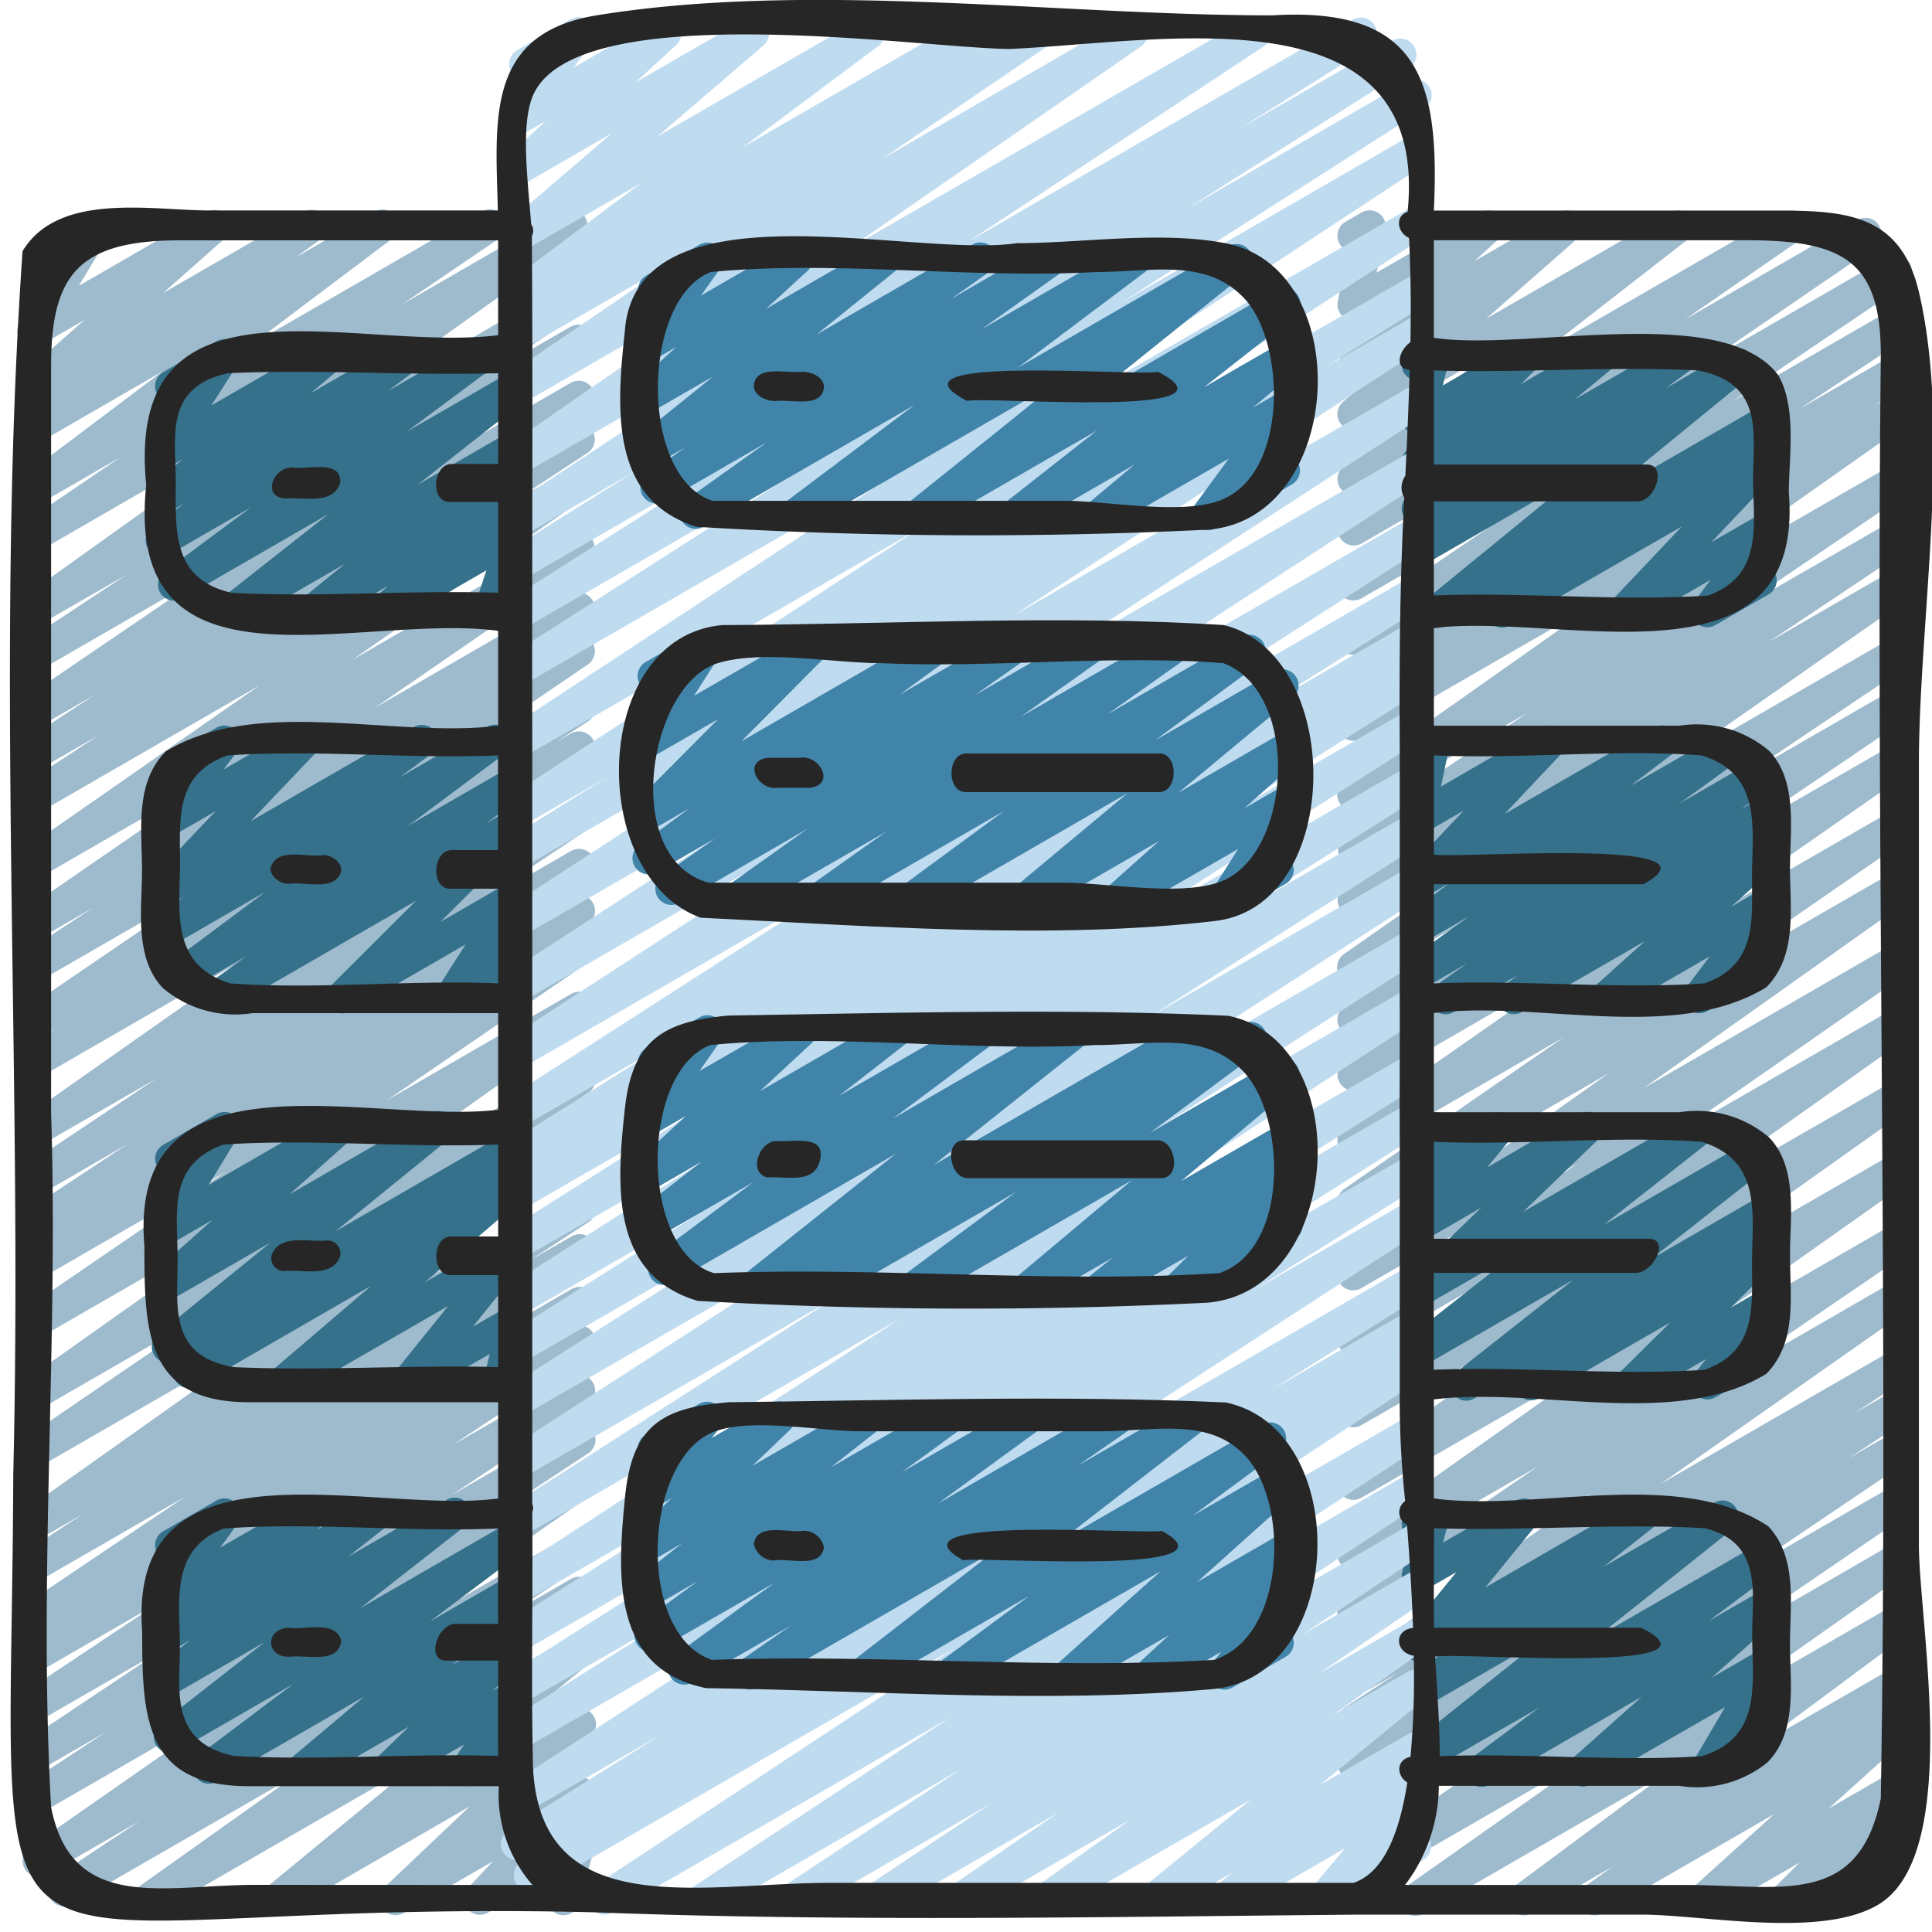 <svg id="Icons" height="512" viewBox="0 0 60 60" width="512" xmlns="http://www.w3.org/2000/svg"><path d="m43.955 59.5a.5.5 0 0 1 -.288-.909l5.971-4.207-7.358 4.243a.5.5 0 0 1 -.532-.846l6.069-4.147-5.537 3.2a.5.5 0 0 1 -.529-.847l5.116-3.453-4.587 2.644a.5.5 0 0 1 -.523-.852l1.834-1.2-1.311.757a.5.5 0 0 1 -.523-.852l1.673-1.091-1.15.664a.5.5 0 0 1 -.537-.842l7.685-5.394-7.148 4.126a.5.5 0 0 1 -.532-.846l6.017-4.108-5.485 3.166a.5.5 0 0 1 -.538-.841l8.032-5.677-7.494 4.327a.5.5 0 0 1 -.54-.84l8.284-5.886-7.744 4.471a.5.5 0 0 1 -.539-.841l8.235-5.844-7.7 4.443a.5.5 0 0 1 -.536-.843l7.235-5.036-6.7 3.867a.5.5 0 0 1 -.539-.841l8.22-5.831-7.676 4.434a.5.5 0 0 1 -.534-.844l6.794-4.695-6.26 3.614a.5.5 0 0 1 -.536-.843l7.341-5.12-6.8 3.929a.5.5 0 0 1 -.53-.847l5.528-3.751-5 2.886a.5.5 0 0 1 -.529-.848l4.942-3.328-4.416 2.548a.5.5 0 0 1 -.537-.843l7.557-5.287-7.015 4.05a.5.5 0 0 1 -.528-.848l4.312-2.884-3.789 2.185a.5.5 0 0 1 -.531-.842l5.667-3.851-5.136 2.96a.5.5 0 0 1 -.538-.842l7.93-5.592-7.392 4.267a.5.5 0 0 1 -.522-.852l1.086-.706-.564.325a.5.5 0 0 1 -.526-.85l3.364-2.227-2.838 1.638a.5.5 0 0 1 -.53-.847l5.35-3.623-4.815 2.78a.5.5 0 0 1 -.532-.846l5.136-3.515-4.6 2.658a.5.5 0 0 1 -.534-.844l3.577-2.478-3.052 1.758a.5.5 0 0 1 -.556-.827l4.361-3.393-3.8 2.2a.5.5 0 0 1 -.58-.809l2.838-2.495-2.258 1.3a.5.5 0 0 1 -.587-.8l.779-.708-.192.11a.5.5 0 0 1 -.739-.534l.322-1.565a.493.493 0 0 1 -.265-.221.5.5 0 0 1 .182-.683l.5-.289a.5.5 0 0 1 .74.534l-.275 1.335 3.231-1.868a.5.5 0 0 1 .587.8l-.78.711 2.621-1.511a.5.5 0 0 1 .58.808l-2.838 2.492 5.721-3.3a.5.5 0 0 1 .557.827l-4.361 3.392 7.309-4.219a.5.5 0 0 1 .534.844l-3.58 2.476 5.349-3.088a.5.5 0 0 1 .532.846l-5.137 3.516 5.555-3.207a.5.5 0 0 1 .53.847l-5.342 3.62 4.9-2.83a.5.5 0 0 1 .526.85l-3.362 2.226 2.838-1.638a.5.5 0 0 1 .522.853l-1.079.7.557-.322a.5.5 0 0 1 .538.842l-7.932 5.594 7.394-4.269a.5.5 0 0 1 .531.847l-5.667 3.852 5.136-2.959a.5.5 0 0 1 .528.849l-4.312 2.884 3.784-2.185a.5.5 0 0 1 .537.842l-7.552 5.288 7.015-4.051a.5.5 0 0 1 .529.848l-4.942 3.325 4.413-2.548a.5.5 0 0 1 .53.846l-5.528 3.751 5-2.885a.5.5 0 0 1 .536.843l-7.339 5.118 6.8-3.928a.5.5 0 0 1 .534.845l-6.8 4.7 6.263-3.615a.5.5 0 0 1 .539.84l-8.218 5.833 7.683-4.44a.5.5 0 0 1 .536.844l-7.232 5.033 6.7-3.865a.5.5 0 0 1 .539.841l-8.235 5.844 7.7-4.443a.5.5 0 0 1 .54.84l-8.292 5.886 7.744-4.471a.5.5 0 0 1 .538.841l-8.032 5.677 7.494-4.326a.5.5 0 0 1 .532.845l-6.017 4.109 5.485-3.166a.5.5 0 0 1 .537.841l-7.685 5.394 7.148-4.126a.5.5 0 0 1 .523.852l-1.673 1.09 1.15-.663a.5.5 0 0 1 .523.852l-1.834 1.2 1.311-.757a.5.5 0 0 1 .529.847l-5.116 3.453 4.587-2.647a.5.5 0 0 1 .532.845l-6.069 4.148 5.537-3.2a.5.5 0 0 1 .538.842l-5.971 4.21 5.433-3.13a.5.5 0 0 1 .548.834l-4.712 3.5 4.164-2.4a.5.5 0 0 1 .54.84l-.855.608.315-.181a.5.5 0 0 1 .585.8l-2.521 2.269 1.936-1.117a.5.5 0 0 1 .6.787l-.788.783.186-.106a.5.5 0 0 1 .5.865l-3.512 2.027a.5.5 0 0 1 -.6-.787l.788-.782-2.73 1.575a.5.5 0 0 1 -.585-.8l2.521-2.277-5.335 3.08a.5.5 0 0 1 -.54-.84l.857-.61-2.519 1.454a.5.5 0 0 1 -.547-.834l4.712-3.5-7.522 4.342a.491.491 0 0 1 -.251.07z" fill="#9ebbce"/><path d="m4.646 59.47a.5.5 0 0 1 -.291-.907l4.781-3.4-6.877 3.967a.5.5 0 0 1 -.527-.85l2.594-1.72-2.876 1.66a.5.5 0 0 1 -.536-.843l7.169-5-6.8 3.927a.5.5 0 0 1 -.524-.851l2.531-1.663-2.01 1.16a.5.5 0 0 1 -.527-.85l4.225-2.823-3.7 2.135a.5.5 0 0 1 -.527-.849l4.2-2.8-3.671 2.118a.5.5 0 0 1 -.521-.853l.477-.309a.5.5 0 0 1 -.485-.87l5.009-3.375-4.48 2.586a.5.5 0 0 1 -.523-.852l1.813-1.185-1.29.745a.5.5 0 0 1 -.539-.841l8.247-5.852-7.708 4.449a.5.5 0 0 1 -.532-.845l5.986-4.085-5.454 3.148a.5.5 0 0 1 -.539-.842l8.159-5.78-7.622 4.4a.5.5 0 0 1 -.532-.845l6.245-4.275-5.711 3.3a.5.5 0 0 1 -.521-.852l.532-.345-.011-.003a.5.5 0 0 1 -.525-.85l3.207-2.121-2.682 1.552a.5.5 0 0 1 -.527-.849l4.083-2.723-3.556 2.053a.5.5 0 0 1 -.537-.842l7.77-5.462-7.233 4.176a.5.5 0 0 1 -.522-.852l.966-.628-.444.256a.5.5 0 0 1 -.531-.846l5.912-4.031-5.381 3.106a.5.5 0 0 1 -.524-.851l2.138-1.4-1.614.931a.5.5 0 0 1 -.533-.845l6.617-4.559-6.084 3.513a.5.5 0 0 1 -.536-.844l7.32-5.1-6.784 3.916a.5.5 0 0 1 -.524-.851l2.31-1.516-1.786 1.029a.5.5 0 0 1 -.524-.851l2.181-1.429-1.657.956a.5.5 0 0 1 -.531-.847l5.743-3.907-5.212 3.009a.5.5 0 0 1 -.525-.85l3.182-2.1-2.657 1.53a.5.5 0 0 1 -.541-.84l8.316-5.942-7.775 4.489a.5.5 0 0 1 -.531-.847l2.981-2.028-2.45 1.414a.5.5 0 0 1 -.551-.832l4.313-3.25-3.762 2.172a.5.5 0 0 1 -.543-.837l.788-.571-.245.141a.5.5 0 0 1 -.58-.807l1.924-1.7-1.342.775a.5.5 0 0 1 -.678-.69l.951-1.587a.5.5 0 0 1 -.488-.874l1.655-.959a.5.5 0 0 1 .678.69l-.95 1.585 3.959-2.286a.5.5 0 0 1 .582.807l-1.925 1.704 4.362-2.517a.5.5 0 0 1 .543.838l-.784.569 2.442-1.411a.5.5 0 0 1 .551.833l-4.314 3.25 7.082-4.09a.5.5 0 0 1 .531.847l-2.986 2.032 4.994-2.884a.5.5 0 0 1 .541.84l-8.315 5.943 8.009-4.624a.5.5 0 0 1 .525.85l-3.177 2.1 2.652-1.53a.5.5 0 0 1 .531.846l-5.744 3.908 5.214-3.01a.5.5 0 0 1 .524.851l-2.182 1.43 1.659-.958a.5.5 0 0 1 .524.851l-2.317 1.521 1.794-1.036a.5.5 0 0 1 .536.844l-7.319 5.1 6.784-3.916a.5.5 0 0 1 .533.844l-6.617 4.56 6.085-3.513a.5.5 0 0 1 .524.851l-2.139 1.4 1.616-.932a.5.5 0 0 1 .531.846l-5.913 4.032 5.383-3.108a.5.5 0 0 1 .522.853l-.974.632.452-.261a.5.5 0 0 1 .538.842l-7.767 5.46 7.229-4.174a.5.5 0 0 1 .528.849l-4.087 2.727 3.561-2.056a.5.5 0 0 1 .526.85l-3.2 2.118 2.678-1.546a.5.5 0 0 1 .522.852l-.533.346.012-.007a.5.5 0 0 1 .533.845l-6.247 4.28 5.715-3.3a.5.5 0 0 1 .539.841l-8.16 5.78 7.622-4.4a.5.5 0 0 1 .533.846l-5.99 4.087 5.458-3.151a.5.5 0 0 1 .539.841l-8.248 5.851 7.707-4.45a.5.5 0 0 1 .524.852l-1.809 1.182 1.286-.743a.5.5 0 0 1 .53.848l-5.013 3.378 4.484-2.589a.5.5 0 0 1 .522.853l-.475.307a.5.5 0 0 1 .482.872l-4.2 2.8 3.67-2.119a.5.5 0 0 1 .528.848l-4.23 2.826 3.7-2.138a.5.5 0 0 1 .525.851l-2.535 1.666 2.01-1.161a.5.5 0 0 1 .536.843l-7.172 5 6.638-3.832a.5.5 0 0 1 .527.85l-2.584 1.714 2.057-1.188a.5.5 0 0 1 .54.84l-4.778 3.408 4.244-2.45a.5.5 0 0 1 .567.818l-4.695 3.865 4.13-2.384a.5.5 0 0 1 .594.8l-2.634 2.5 2.041-1.178a.5.5 0 0 1 .614.776l-.771.82.158-.091a.5.5 0 0 1 .731.567l-.255.918a.509.509 0 0 1 .209.2.5.5 0 0 1 -.184.683l-.5.288a.5.5 0 0 1 -.731-.568l.169-.607-2.035 1.163a.5.5 0 0 1 -.614-.775l.773-.822-2.768 1.6a.5.5 0 0 1 -.594-.8l2.633-2.5-5.703 3.297a.5.5 0 0 1 -.567-.818l4.7-3.864-8.112 4.682a.5.5 0 0 1 -.254.07z" fill="#9ebbce"/><path d="m7.19 19.47a.5.5 0 0 1 -.309-.893l3.313-2.608-4.539 2.62a.5.5 0 0 1 -.548-.834l2.688-2-2.515 1.454a.5.5 0 0 1 -.55-.834l.983-.734-.433.249a.5.5 0 0 1 -.572-.815l.959-.81-.387.224a.5.5 0 0 1 -.671-.7l.846-1.318a.5.5 0 0 1 -.39-.913l1.657-.958a.5.5 0 0 1 .671.7l-.83 1.291 3.476-2.007a.5.5 0 0 1 .572.815l-.959.81 2.828-1.633a.5.5 0 0 1 .55.833l-.985.737 2.734-1.578a.5.5 0 0 1 .548.834l-2.688 2 3.085-1.78a.5.5 0 0 1 .559.826l-3.312 2.607 2.759-1.593a.5.5 0 0 1 .565.822l-1.32 1.068.761-.44a.5.5 0 0 1 .583.806l-.482.431a.5.5 0 0 1 .629.633l-.409 1.24a.5.5 0 0 1 .191.93l-.781.451a.5.5 0 0 1 -.725-.59l.363-1.1-2.925 1.687a.5.5 0 0 1 -.58-.8l.443-.4-2.085 1.2a.5.5 0 0 1 -.564-.821l1.32-1.069-3.274 1.89a.491.491 0 0 1 -.25.07z" fill="#35718a"/><path d="m10.622 31.471a.5.5 0 0 1 -.352-.855l2.649-2.64-5.9 3.408a.5.5 0 0 1 -.542-.839l1.168-.845-1.845 1.064a.5.5 0 0 1 -.549-.834l3-2.239-2.971 1.718a.5.5 0 0 1 -.548-.835l.98-.724-.432.25a.5.5 0 0 1 -.612-.778l2.03-2.13-1.418.818a.5.5 0 0 1 -.647-.736l.6-.791a.5.5 0 0 1 -.171-.927l1.66-.956a.5.5 0 0 1 .647.736l-.427.561 2.263-1.307a.5.5 0 0 1 .612.778l-2.029 2.132 5.057-2.919a.5.5 0 0 1 .548.835l-.979.724 2.713-1.567a.5.5 0 0 1 .549.834l-3 2.238 3.048-1.761a.5.5 0 0 1 .542.839l-1.175.847.637-.368a.5.5 0 0 1 .6.787l-2.649 2.641 2.055-1.187a.5.5 0 0 1 .671.7l-.876 1.368.213-.123a.5.5 0 0 1 .5.866l-1.988 1.146a.5.5 0 0 1 -.671-.7l.876-1.369-3.587 2.069a.5.5 0 0 1 -.25.071z" fill="#35718a"/><path d="m8.743 43.47a.5.5 0 0 1 -.325-.88l3.108-2.658-5.4 3.117a.5.5 0 0 1 -.535-.844l.215-.148-.343.2a.5.5 0 0 1 -.566-.82l3.5-2.845-3.122 1.8a.5.5 0 0 1 -.583-.806l1.908-1.7-1.325.764a.5.5 0 0 1 -.676-.693l.922-1.513a.5.5 0 0 1 -.461-.885l1.662-.959a.5.5 0 0 1 .676.693l-.92 1.507 3.839-2.216a.5.5 0 0 1 .583.806l-1.907 1.7 4.361-2.518a.5.5 0 0 1 .566.821l-3.5 2.844 5.306-3.062a.5.5 0 0 1 .535.843l-.4.279a.5.5 0 0 1 .446.865l-3.113 2.661 2.545-1.469a.5.5 0 0 1 .64.747l-1.692 2.099 1.055-.608a.5.5 0 0 1 .735.555l-.277 1.079a.492.492 0 0 1 .228.206.5.5 0 0 1 -.183.682l-.5.288a.5.5 0 0 1 -.734-.554l.2-.8-2.343 1.352a.5.5 0 0 1 -.639-.746l1.687-2.094-4.923 2.84a.493.493 0 0 1 -.25.07z" fill="#35718a"/><path d="m9.378 55.47a.5.5 0 0 1 -.322-.883l2.256-1.9-4.574 2.643a.5.5 0 0 1 -.551-.832l2.922-2.2-3.589 2.073a.5.5 0 0 1 -.558-.826l3.254-2.545-2.936 1.693a.5.5 0 0 1 -.559-.825l1.186-.933-.627.365a.5.5 0 0 1 -.57-.817l.356-.3a.526.526 0 0 1 -.408-.165.5.5 0 0 1 -.031-.629l.659-.9a.5.5 0 0 1 -.221-.931l1.657-.958a.5.5 0 0 1 .653.727l-.539.736 2.556-1.474a.5.5 0 0 1 .57.816l-.13.109 1.614-.932a.5.5 0 0 1 .56.825l-1.185.933 3.06-1.767a.5.5 0 0 1 .557.826l-3.254 2.547 4.539-2.62a.5.5 0 0 1 .55.832l-2.923 2.2 2.379-1.374a.5.5 0 0 1 .573.816l-2.257 1.9 1.69-.975a.5.5 0 0 1 .6.792l-1.02.983.428-.246a.5.5 0 0 1 .668.708l-.421.638a.466.466 0 0 1 .442.25.5.5 0 0 1 -.183.682l-1.512.872a.5.5 0 0 1 -.614-.089.5.5 0 0 1 -.054-.619l.344-.52-2.131 1.224a.5.5 0 0 1 -.6-.792l1.018-.983-3.072 1.775a.493.493 0 0 1 -.25.07z" fill="#35718a"/><path d="m44.608 19.5a.5.5 0 0 1 -.316-.887l4.616-3.771-4.628 2.67a.5.5 0 0 1 -.546-.837l.857-.628-.311.18a.5.5 0 0 1 -.569-.818l1.187-.984-.618.357a.5.5 0 0 1 -.6-.79l.558-.546a.5.5 0 0 1 -.693-.578l.278-1.094a.491.491 0 0 1 -.226-.2.5.5 0 0 1 .182-.683l.5-.289a.5.5 0 0 1 .735.556l-.207.812 2.37-1.368a.5.5 0 0 1 .6.79l-.552.541 2.3-1.331a.5.5 0 0 1 .57.818l-1.187.983 3.119-1.8a.5.5 0 0 1 .546.836l-.86.63 2.045-1.18a.5.5 0 0 1 .566.82l-4.615 3.77 5.007-2.89a.5.5 0 0 1 .542.839l-.377.27a.5.5 0 0 1 .448.837l-2.177 2.3 1.564-.9a.5.5 0 0 1 .651.731l-.64.861a.5.5 0 0 1 .2.93l-1.655.956a.5.5 0 0 1 -.651-.732l.5-.672-2.45 1.415a.5.5 0 0 1 -.614-.777l2.177-2.3-5.334 3.077a.5.5 0 0 1 -.542-.839l.125-.089-1.621.935a.491.491 0 0 1 -.254.069z" fill="#35718a"/><path d="m44.9 31.5a.5.5 0 0 1 -.289-.908l.954-.675-1.284.742a.5.5 0 0 1 -.543-.838l1.879-1.361-1.336.771a.5.5 0 0 1 -.552-.831l1.282-.974-.73.421a.5.5 0 0 1 -.614-.776l1.793-1.9-1.179.681a.5.5 0 0 1 -.739-.536l.319-1.521a.5.5 0 0 1 -.08-.9l.5-.289a.5.5 0 0 1 .74.535l-.271 1.288 3.157-1.829a.5.5 0 0 1 .614.776l-1.792 1.9 4.64-2.679a.5.5 0 0 1 .553.831l-1.28.972 2.858-1.65a.5.5 0 0 1 .543.838l-1.88 1.362 2.311-1.334a.5.5 0 0 1 .539.842l-.952.673.66-.381a.5.5 0 0 1 .545.836l-.476.348a.5.5 0 0 1 .515.837l-1.545 1.391.961-.556a.5.5 0 0 1 .649.734l-.744.992a.5.5 0 0 1 .419.9l-2.025 1.168a.5.5 0 0 1 -.65-.733l.73-.967-2.976 1.718a.5.5 0 0 1 -.584-.8l1.545-1.39-3.817 2.2a.5.5 0 0 1 -.545-.837l.43-.314-2.004 1.153a.491.491 0 0 1 -.249.07z" fill="#35718a"/><path d="m45.543 43.5a.5.5 0 0 1 -.31-.892l3.63-2.865-4.583 2.641a.5.5 0 0 1 -.559-.825l3.326-2.621-2.767 1.6a.5.5 0 0 1 -.6-.792l2.327-2.246-1.727 1a.5.5 0 0 1 -.635-.751l.738-.894-.1.058a.5.5 0 0 1 -.722-.595l.2-.575a.49.49 0 0 1 -.16-.169.5.5 0 0 1 .183-.683l.5-.288a.5.5 0 0 1 .723.6l-.062.178 1.34-.773a.5.5 0 0 1 .636.751l-.739.9 2.848-1.659a.5.5 0 0 1 .6.792l-2.33 2.244 5.265-3.036a.5.5 0 0 1 .56.825l-3.325 2.618 4.548-2.626a.5.5 0 0 1 .559.825l-3.629 2.858 3.442-1.986a.5.5 0 0 1 .546.836l-.349.256a.5.5 0 0 1 .4.852l-1.562 1.549.961-.554a.5.5 0 0 1 .643.741l-.568.725a.5.5 0 0 1 .139.92l-1.655.956a.5.5 0 0 1 -.643-.741l.349-.446-2.074 1.2a.5.5 0 0 1 -.6-.788l1.561-1.548-4.064 2.347a.5.5 0 0 1 -.546-.836l.03-.022-1.5.865a.491.491 0 0 1 -.245.074z" fill="#35718a"/><path d="m46.006 55.493a.5.5 0 0 1 -.3-.9l2.094-1.563-3.52 2.031a.5.5 0 0 1 -.561-.825l4.2-3.34-3.639 2.104a.5.5 0 0 1 -.559-.825l1.57-1.237-1.011.583a.5.5 0 0 1 -.637-.748l1.585-1.948-.948.546a.5.5 0 0 1 -.733-.559l.271-1.037a.5.5 0 0 1 -.038-.886l.5-.288a.5.5 0 0 1 .734.56l-.2.745 2.261-1.3a.5.5 0 0 1 .638.748l-1.584 1.947 4.671-2.701a.5.5 0 0 1 .559.825l-1.568 1.236 3.452-1.993a.5.5 0 0 1 .562.824l-4.2 3.341 5.012-2.893a.5.5 0 0 1 .549.833l-2.093 1.565 1.647-.95a.5.5 0 0 1 .582.806l-2.145 1.906 1.563-.9a.5.5 0 0 1 .68.687l-1 1.7.048-.027a.5.5 0 1 1 .5.865l-1.692.977a.5.5 0 0 1 -.681-.686l1-1.7-4.16 2.4a.5.5 0 0 1 -.582-.807l2.146-1.909-4.723 2.727a.491.491 0 0 1 -.25.066z" fill="#35718a"/><path d="m24.653 59.47a.5.5 0 0 1 -.275-.917l5.438-3.592-7.694 4.439a.5.5 0 0 1 -.525-.85l7.9-5.206-10.486 6.056a.5.5 0 0 1 -.526-.849l11.145-7.351-12.915 7.46a.5.5 0 0 1 -.515-.86l.881-.547-.78.45a.5.5 0 0 1 -.516-.856l4.739-2.972-4.245 2.45a.5.5 0 0 1 -.522-.851l12.007-7.8-11.484 6.631a.5.5 0 0 1 -.515-.857l5.319-3.343-4.8 2.774a.5.5 0 0 1 -.518-.855l8-5.082-7.482 4.32a.5.5 0 0 1 -.516-.856l6.743-4.26-6.231 3.594a.5.5 0 0 1 -.522-.851l12.219-7.952-11.7 6.752a.5.5 0 0 1 -.52-.853l10.181-6.536-9.658 5.574a.5.5 0 0 1 -.521-.853l11.2-7.236-10.679 6.163a.5.5 0 0 1 -.518-.854l8.459-5.385-7.941 4.584a.5.5 0 0 1 -.516-.855l6.4-4.038-5.884 3.4a.5.5 0 0 1 -.519-.854l9.41-6.019-8.891 5.129a.5.5 0 0 1 -.516-.856l6.743-4.261-6.227 3.595a.5.5 0 0 1 -.513-.857l.448-.278a.5.5 0 0 1 -.45-.888l5.006-3.142-4.491 2.592a.5.5 0 0 1 -.52-.854l10.33-6.641-9.81 5.664a.5.5 0 0 1 -.522-.852l12.26-7.978-11.738 6.774a.5.5 0 0 1 -.522-.852l12.029-7.822-11.507 6.648a.5.5 0 0 1 -.523-.852l12.779-8.351-12.256 7.076a.5.5 0 0 1 -.514-.857l3.1-1.933-2.586 1.492a.5.5 0 0 1 -.523-.852l12.783-8.353-12.26 7.082a.5.5 0 0 1 -.524-.851l13.544-8.912-13.02 7.519a.5.5 0 0 1 -.519-.854l9.4-6.011-8.88 5.126a.5.5 0 0 1 -.517-.855l6.83-4.326-6.314 3.644a.5.5 0 0 1 -.516-.856l3.979-2.5-3.463 2a.5.5 0 0 1 -.525-.85l9.145-6.052-8.62 4.978a.5.5 0 0 1 -.534-.844l9.081-6.286-8.547 4.935a.5.5 0 0 1 -.531-.846l5.137-3.5-4.606 2.657a.5.5 0 0 1 -.525-.85l.413-.273a.5.5 0 0 1 -.438-.881l4.189-3.132-3.639 2.1a.5.5 0 0 1 -.576-.812l3.296-2.827-2.72 1.568a.5.5 0 0 1 -.588-.8l1.267-1.16-.679.392a.5.5 0 0 1 -.654-.727l.671-.924a.5.5 0 0 1 -.232-.933l1.657-.957a.5.5 0 0 1 .654.727l-.56.771 2.6-1.5a.5.5 0 0 1 .584.802l-1.265 1.16 3.399-1.96a.5.5 0 0 1 .576.812l-3.292 2.825 6.305-3.637a.5.5 0 0 1 .549.833l-4.19 3.133 6.87-3.966a.5.5 0 0 1 .526.85l-.211.139 1.713-.989a.5.5 0 0 1 .532.846l-5.135 3.5 7.523-4.346a.5.5 0 0 1 .534.844l-9.08 6.285 12.354-7.129a.5.5 0 0 1 .525.85l-9.143 6.042 11.91-6.875a.5.5 0 0 1 .517.856l-3.987 2.506 4.7-2.71a.5.5 0 0 1 .517.856l-6.841 4.329 6.811-3.932a.5.5 0 0 1 .519.854l-9.39 6.007 8.874-5.124a.5.5 0 0 1 .524.851l-13.55 8.91 13.026-7.52a.5.5 0 0 1 .523.852l-12.783 8.348 12.26-7.074a.5.5 0 0 1 .514.857l-3.088 1.927 2.574-1.486a.5.5 0 0 1 .523.851l-12.779 8.351 12.256-7.076a.5.5 0 0 1 .522.853l-12.033 7.82 11.511-6.646a.5.5 0 0 1 .522.852l-12.26 7.981 11.738-6.777a.5.5 0 0 1 .52.854l-10.33 6.641 9.81-5.664a.5.5 0 0 1 .515.857l-5 3.137 4.485-2.588a.5.5 0 0 1 .513.859l-.45.278a.5.5 0 0 1 .453.887l-6.736 4.256 6.22-3.591a.5.5 0 0 1 .519.854l-9.416 6.023 8.9-5.137a.5.5 0 0 1 .516.856l-6.4 4.037 5.881-3.4a.5.5 0 0 1 .518.855l-8.458 5.389 7.94-4.584a.5.5 0 0 1 .521.853l-11.193 7.233 10.672-6.161a.5.5 0 0 1 .52.854l-10.183 6.54 9.663-5.578a.5.5 0 0 1 .522.852l-12.219 7.955 11.7-6.753a.5.5 0 0 1 .516.856l-6.743 4.26 6.227-3.594a.5.5 0 0 1 .518.854l-7.987 5.073 7.469-4.311a.5.5 0 0 1 .515.856l-5.338 3.35 4.82-2.782a.5.5 0 0 1 .522.851l-12 7.8 11.478-6.629a.5.5 0 0 1 .515.857l-4.76 2.985 4.245-2.45a.5.5 0 0 1 .513.857l-.853.53.34-.2a.5.5 0 0 1 .525.85l-11.155 7.36 10.63-6.137a.5.5 0 0 1 .525.851l-7.9 5.2 7.377-4.259a.5.5 0 0 1 .525.85l-5.437 3.595 4.91-2.835a.5.5 0 0 1 .527.848l-3.814 2.543 3.287-1.9a.5.5 0 0 1 .532.846l-3.3 2.257 2.77-1.6a.5.5 0 0 1 .54.84l-2.87 2.042 2.33-1.345a.5.5 0 0 1 .566.82l-3.3 2.7 2.737-1.58a.5.5 0 0 1 .56.826l-.549.433a.5.5 0 0 1 .623.761l-1.046 1.248.382-.221a.5.5 0 0 1 .5.866l-2.836 1.631a.5.5 0 0 1 -.633-.754l1.045-1.246-3.467 2a.5.5 0 0 1 -.561-.825l.546-.431-2.177 1.256a.5.5 0 0 1 -.566-.82l3.3-2.693-6.085 3.513a.5.5 0 0 1 -.54-.839l2.873-2.044-5 2.883a.5.5 0 0 1 -.533-.845l3.3-2.26-5.371 3.105a.5.5 0 0 1 -.527-.848l3.808-2.539-5.871 3.387a.5.5 0 0 1 -.247.07z" fill="#bfdbf0"/><path d="m24.722 16.47a.5.5 0 0 1 -.3-.9l3.972-2.988-6.539 3.776a.5.5 0 0 1 -.54-.84l2.509-1.786-3.179 1.836a.5.5 0 0 1 -.54-.841l1.188-.84-1.009.583a.5.5 0 0 1 -.563-.823l2.433-1.961-1.874 1.082a.5.5 0 0 1 -.587-.8l1.307-1.191-.718.414a.5.5 0 0 1 -.657-.723l.7-.98a.557.557 0 0 1 -.438-.25.5.5 0 0 1 .182-.683l1.653-.955a.5.5 0 0 1 .657.723l-.608.854 2.735-1.577a.5.5 0 0 1 .587.8l-1.3 1.189 3.443-1.989a.5.5 0 0 1 .564.822l-2.434 1.962 4.822-2.784a.5.5 0 0 1 .54.841l-1.186.839 2.909-1.68a.5.5 0 0 1 .54.84l-2.512 1.787 4.551-2.627a.5.5 0 0 1 .551.832l-3.974 2.988 6.54-3.775a.5.5 0 0 1 .564.822l-4.745 3.811 5.668-3.278a.5.5 0 0 1 .558.827l-2.8 2.2 2.332-1.346a.5.5 0 0 1 .571.816l-1.386 1.163.811-.469a.5.5 0 0 1 .653.729l-1.047 1.428.3-.172a.5.5 0 0 1 .5.866l-2.359 1.358a.5.5 0 0 1 -.654-.729l1.047-1.427-3.734 2.156a.5.5 0 0 1 -.572-.816l1.382-1.157-3.417 1.973a.5.5 0 0 1 -.558-.826l2.8-2.2-5.245 3.026a.5.5 0 0 1 -.563-.822l4.747-3.81-8.028 4.632a.491.491 0 0 1 -.25.07z" fill="#4184a9"/><path d="m25.365 28.47a.5.5 0 0 1 -.289-.907l2.457-1.743-4.474 2.58a.5.5 0 0 1 -.54-.84l2.565-1.825-3.979 2.3a.5.5 0 0 1 -.538-.842l1.638-1.152-1.811 1.046a.5.5 0 0 1 -.545-.837l1.569-1.15-1.138.657a.5.5 0 0 1 -.6-.786l2.618-2.634-2.018 1.163a.5.5 0 0 1 -.671-.7l.852-1.333a.5.5 0 0 1 -.4-.912l1.657-.956a.5.5 0 0 1 .671.7l-.837 1.309 3.492-2.008a.5.5 0 0 1 .6.785l-2.614 2.632 5.924-3.42a.5.5 0 0 1 .545.837l-1.57 1.147 3.437-1.981a.5.5 0 0 1 .538.841l-1.638 1.154 3.455-1.995a.5.5 0 0 1 .54.84l-2.561 1.82 4.611-2.66a.5.5 0 0 1 .539.841l-2.46 1.744 4.169-2.407a.5.5 0 0 1 .545.836l-3.245 2.386 3.72-2.147a.5.5 0 0 1 .57.817l-3.549 2.946 3.115-1.8a.5.5 0 0 1 .583.807l-1.649 1.477 1.071-.618a.5.5 0 0 1 .672.7l-.861 1.356a.5.5 0 0 1 .4.909l-1.655.956a.5.5 0 0 1 -.672-.7l.848-1.336-3.528 2.033a.5.5 0 0 1 -.583-.806l1.653-1.473-3.947 2.279a.5.5 0 0 1 -.57-.817l3.545-2.953-6.53 3.77a.5.5 0 0 1 -.546-.836l3.243-2.382-5.574 3.218a.491.491 0 0 1 -.25.07z" fill="#4184a9"/><path d="m25.443 40.47a.5.5 0 0 1 -.28-.914l.11-.076-1.6.922a.5.5 0 0 1 -.562-.824l4.715-3.749-6.953 4.014a.5.5 0 0 1 -.549-.833l3.076-2.3-3.118 1.8a.5.5 0 0 1 -.557-.827l2.055-1.6-1.5.867a.5.5 0 0 1 -.591-.8l1.6-1.485-1.007.581a.5.5 0 0 1 -.66-.719l.729-1.046a.508.508 0 0 1 -.466-.249.5.5 0 0 1 .182-.682l1.657-.956a.5.5 0 0 1 .66.718l-.66.948 2.887-1.66a.5.5 0 0 1 .591.8l-1.6 1.486 3.96-2.286a.5.5 0 0 1 .556.827l-2.054 1.6 4.2-2.425a.5.5 0 0 1 .548.833l-3.077 2.3 5.425-3.135a.5.5 0 0 1 .562.824l-4.716 3.75 7.924-4.574a.5.5 0 0 1 .53.846l-.105.072 1.245-.718a.5.5 0 0 1 .547.834l-3.43 2.545 3.891-2.247a.5.5 0 0 1 .572.815l-3.495 2.93 3.031-1.749a.5.5 0 0 1 .562.822l-.644.518.082-.047a.5.5 0 0 1 .6.787l-.623.62.018-.01a.5.5 0 0 1 .5.866l-3.328 1.916a.5.5 0 0 1 -.6-.787l.617-.613-2.432 1.4a.5.5 0 0 1 -.563-.822l.647-.519-2.324 1.341a.5.5 0 0 1 -.572-.815l3.494-2.93-6.487 3.745a.5.5 0 0 1 -.548-.834l3.433-2.545-5.855 3.379a.5.5 0 0 1 -.25.07z" fill="#4184a9"/><path d="m23.3 52.47a.5.5 0 0 1 -.285-.911l1.553-1.079-3.068 1.769a.5.5 0 0 1 -.545-.837l3.094-2.255-3.6 2.075a.5.5 0 0 1 -.545-.836l1.759-1.286-1.389.8a.5.5 0 0 1 -.559-.825l1.463-1.153-.9.521a.5.5 0 0 1 -.6-.794l1.179-1.131-.584.337a.5.5 0 0 1 -.638-.747l.528-.653a.5.5 0 0 1 -.105-.911l1.657-.956a.5.5 0 0 1 .638.747l-.251.31 1.843-1.055a.5.5 0 0 1 .6.794l-1.179 1.129 3.334-1.923a.5.5 0 0 1 .56.825l-1.47 1.152 3.43-1.977a.5.5 0 0 1 .545.836l-1.754 1.282 3.669-2.118a.5.5 0 0 1 .545.837l-3.1 2.259 5.366-3.1a.5.5 0 0 1 .535.843l-1.55 1.076 3.324-1.915a.5.5 0 0 1 .556.828l-4.429 3.432 6.27-3.62a.5.5 0 0 1 .547.835l-2.711 2 2.684-1.549a.5.5 0 0 1 .583.806l-3.122 2.8 2.542-1.468a.5.5 0 0 1 .589.8l-.9.824.307-.177a.5.5 0 0 1 .64.745l-.543.681a.5.5 0 0 1 .117.914l-1.655.956a.5.5 0 0 1 -.64-.744l.289-.363-1.918 1.1a.5.5 0 0 1 -.589-.8l.895-.824-2.812 1.624a.5.5 0 0 1 -.583-.8l3.124-2.8-6.241 3.6a.5.5 0 0 1 -.547-.835l2.707-2-4.9 2.831a.5.5 0 0 1 -.557-.828l4.431-3.432-7.387 4.264a.5.5 0 0 1 -.247.07z" fill="#4184a9"/><g fill="#262626"><path d="m21.633 16.361a145.431 145.431 0 0 0 15.9.087c4.21-.349 4.608-8.047.588-8.88-2-.415-4.513-.016-6.54-.016-3.281.486-11.881-1.983-12.181 2.787-.27 2.472-.412 5.192 2.233 6.022zm.443-7.913c3.861-.374 8.037.217 11.959 0 1.726 0 3.431-.452 4.62.833 1.271 1.375 1.378 5.494-.8 6.272-1.241.443-3.481 0-4.784 0h-10.944c-2.292-.746-2.21-6.269-.051-7.105z"/><path d="m21.759 28.5c5.147.247 10.906.709 16.041.094 3.961-.543 3.936-8.268.209-9.182-5.067-.326-10.479-.018-15.58 0-4.084.37-4.222 7.799-.67 9.088zm.538-7.906c1.382-.424 3.6 0 5.031 0 3.514.161 7.19-.27 10.663 0 2.445.922 2.134 6.066-.173 6.819-1.279.417-3.46 0-4.784 0h-11.025c-2.748-.747-1.878-6.159.291-6.822z"/><path d="m21.665 40.4a148.351 148.351 0 0 0 15.851.055c4.2-.385 4.639-8.107.622-8.909-5.093-.235-10.395-.085-15.5-.008-1.979.179-2.991.715-3.229 2.864-.276 2.498-.428 5.191 2.256 5.998zm.392-7.945c3.863-.372 8.036.216 11.959 0 1.76 0 3.431-.454 4.633.86 1.264 1.384 1.421 5.449-.777 6.224-5.127.319-10.509-.2-15.692 0-2.329-.681-2.311-6.239-.123-7.081z"/><path d="m38.061 43.554c-5.071-.23-10.344-.064-15.43-.006-2.106.165-3.017.742-3.226 3-.25 2.493-.365 5.289 2.523 5.879 5.177.071 10.6.49 15.751.028 4.156-.398 4.335-8.09.382-8.901zm-.352 7.995c-5.1.307-10.44-.189-15.6 0-2.392-.811-2.134-6.3.106-7.1 1.174-.42 3.261 0 4.494 0h7.465c1.7 0 3.418-.462 4.549.82 1.311 1.483 1.208 5.545-1.014 6.28z"/><path d="m59.59 9.053c-.6-2.52-2.449-2.514-4.659-2.514h-10.401c.187-4.007-.43-6.339-5.013-6.062-6.717-.001-14.358-1.077-20.986-.001-3.463.562-3.137 3.259-3.07 6.06h-8.961c-1.785 0-4.683-.587-5.8 1.264-.864 12.513.017 25.371-.288 38-.066 18.006-2.041 13.091 18.033 13.588 7.841.3 15.858.141 23.7.073h8.855c1.9 0 5.553.754 7.336-.314 2.611-1.564 1.257-8.811 1.257-11.162v-24.224c-.003-4.437 1.026-10.352-.003-14.708zm-6.537 9.441c-2.777.191-5.712-.115-8.523 0v-2.922h6.321c.571 0 .925-1.144.3-1.144h-6.621v-2.923c2.724.082 5.5-.137 8.2 0 2.064.4 1.714 1.956 1.714 3.4.002 1.395.33 2.955-1.391 3.589zm-.117 12.046c-2.742.186-5.632-.114-8.406 0v-3.079h6.5c2.739-1.475-5.8-.783-6.5-.922v-3.079c2.744.119 5.6-.2 8.319 0 1.892.592 1.561 2.262 1.561 3.785 0 1.32.16 2.72-1.474 3.295zm0 12c-2.743.187-5.635-.113-8.41 0v-3.011h6.274c.555 0 1.078-1.058.4-1.058h-6.67v-3.011c2.743.118 5.6-.2 8.315 0 1.9.591 1.565 2.255 1.565 3.78 0 1.317.16 2.725-1.47 3.3zm-.085 12c-2.661.178-5.45-.107-8.139 0 0-1.055-.088-2.133-.145-3.09.678-.15 9.336.568 6.4-.9h-6.432c-.013-1.03 0-2.06 0-3.09 2.786.095 5.648-.161 8.4 0 1.814.431 1.481 2.032 1.481 3.287-.005 1.53.338 3.194-1.561 3.792zm-45.9-7.071c2.771-.2 5.709.118 8.517 0v2.961h-1.317c-.571 0-.928 1.142-.3 1.142h1.619c0 .967-.007 2.053 0 2.961-2.723-.088-5.511.15-8.206 0-2.018-.433-1.677-2.049-1.677-3.4-.002-1.377-.32-3.019 1.366-3.665zm0-11.925c2.78-.185 5.708.113 8.52 0v2.856h-1.463c-.6 0-.615 1.2-.016 1.2h1.478v2.857c-2.727-.073-5.5.123-8.205 0-2.045-.351-1.749-1.878-1.749-3.366 0-1.424-.334-2.922 1.434-3.548zm.115-12.084c2.742-.186 5.631.114 8.4 0v2.94h-1.436c-.6 0-.657 1.2-.06 1.2h1.5v2.94c-2.745-.118-5.607.2-8.321 0-1.89-.593-1.559-2.265-1.559-3.788 0-1.321-.161-2.717 1.476-3.292zm.025-11.869c2.758-.128 5.6.077 8.379 0v2.819h-1.447c-.569 0-.692 1.18-.046 1.18h1.493v2.819c-2.747-.089-5.563.149-8.281 0-1.874-.427-1.73-1.965-1.73-3.465 0-1.369-.368-2.929 1.632-3.353zm.835 46.945c-2.8 0-5.7.885-6.339-2.414-.4-7.118.232-14.4 0-21.557v-23.207c0-2.841.875-3.894 4-3.894h9.883v2.945c-4.389.554-11.618-2.279-10.929 4.646-.719 6.841 6.6 3.959 10.929 4.536v2.948c-3.271.4-7.488-.94-10.327.8-.967.989-.733 2.433-.733 3.7 0 1.184-.249 2.707.648 3.645a3.48 3.48 0 0 0 2.782.78h7.63v3c-3.915.475-11.512-2.064-10.986 4.236 0 2.643.03 4.847 3.239 4.847h7.747v2.989c-3.872.527-11.517-2.113-11.055 4.124 0 2.7.079 4.812 3.311 4.812h7.766a4.274 4.274 0 0 0 1.044 3.068zm8.626-3.665c-.058-2.631 0-5.272-.022-7.906a.336.336 0 0 0 0-.257c0-5.3 0-10.608 0-15.895 0-2.664 0-5.344 0-8-.012-5.162.023-10.323-.012-15.485a.354.354 0 0 0 -.022-.366c-.093-1.252-.329-3.009.034-3.942 1.246-3.2 12.2-1.5 14.843-1.5 4.769-.212 13.036-1.889 12.342 5.054-.4.144-.327.642.045.817.051 1.063.063 2.143.042 3.233-.357.261-.516.818-.022.866-.033 1.1-.082 2.2-.136 3.288a.63.63 0 0 0 -.033.681c-.141 2.617-.156 5.139-.141 7.726v3.628 4.372c.006 1.331-.009 2.679 0 4v8a29.7 29.7 0 0 0 .169 3.434.424.424 0 0 0 .057.732c.075.985.149 2.086.187 3.206-.607.066-.561.767.022.865a27.922 27.922 0 0 1 -.1 3.136c-.455.1-.437.585-.1.8-.247 1.6-.747 2.8-1.666 3.115h-16.248c-3.998.003-9.012 1.275-9.239-3.602zm41.858.981c-.694 3.4-3.1 2.687-6.085 2.687h-8.69a5.121 5.121 0 0 0 1.049-3.078h7.473a3.467 3.467 0 0 0 2.739-.733c.938-.964.693-2.46.693-3.689s.241-2.673-.681-3.646c-2.81-1.834-7.1-.44-10.378-.854v-3.079c3.271-.4 7.48.935 10.324-.793.971-.988.736-2.431.736-3.694 0-1.185.25-2.706-.645-3.646a3.464 3.464 0 0 0 -2.779-.787h-7.636v-3.08c3.271-.4 7.485.939 10.326-.8.968-.989.734-2.432.734-3.695 0-1.185.25-2.707-.647-3.646a3.475 3.475 0 0 0 -2.781-.782h-7.632v-3.032c3.9-.5 11.525 2.076 11.024-4.2 0-1.1.258-2.668-.339-3.667-1.728-2.267-7.856-.713-10.685-1.148v-3.029h9.7c3 0 4.18.628 4.18 3.562-.159 14.924.242 29.946 0 44.829z"/><path d="m30.032 12.449c.7-.141 8.754.552 5.937-.9-.698.143-8.755-.549-5.937.9z"/><path d="m24.083 12.455c.48-.069 1.487.254 1.508-.474-.053-.3-.408-.436-.674-.436-.481.069-1.487-.255-1.508.474.053.301.408.436.674.436z"/><path d="m8.891 15.48c.563-.047 1.453.215 1.675-.494.034-.735-1-.39-1.456-.466-.617-.056-1.024.943-.219.96z"/><path d="m8.958 27.448c.515-.084 1.441.262 1.639-.392.027-.28-.3-.5-.555-.5-.515.084-1.441-.262-1.639.392-.027.276.302.5.555.5z"/><path d="m8.862 39.473c.564-.056 1.441.223 1.7-.453a.4.4 0 0 0 -.427-.493c-.564.056-1.441-.223-1.7.453a.4.4 0 0 0 .427.493z"/><path d="m9.04 51.448c.51-.056 1.483.236 1.558-.5-.2-.658-1.123-.311-1.638-.4-.771.052-.691.976.08.9z"/><path d="m29.992 24.6h6c.6 0 .616-1.2.016-1.2h-6c-.6 0-.616 1.2-.016 1.2z"/><path d="m24.165 24.464h1c.8-.107.278-1.043-.33-.928h-1c-.796.107-.278 1.043.33.928z"/><path d="m30.056 36.588h6c.642 0 .462-1.176-.112-1.176h-6c-.644 0-.462 1.176.112 1.176z"/><path d="m23.834 36.567c.564-.049 1.419.225 1.624-.5.223-.846-.771-.6-1.292-.63-.566-.067-.966.983-.332 1.13z"/><path d="m36.088 47.546c-.666.111-8.728-.5-6.176.908.666-.111 8.728.496 6.176-.908z"/><path d="m24.974 47.538c-.484.087-1.455-.272-1.562.407a.642.642 0 0 0 .614.517c.484-.087 1.455.272 1.562-.407a.642.642 0 0 0 -.614-.517z"/></g></svg>